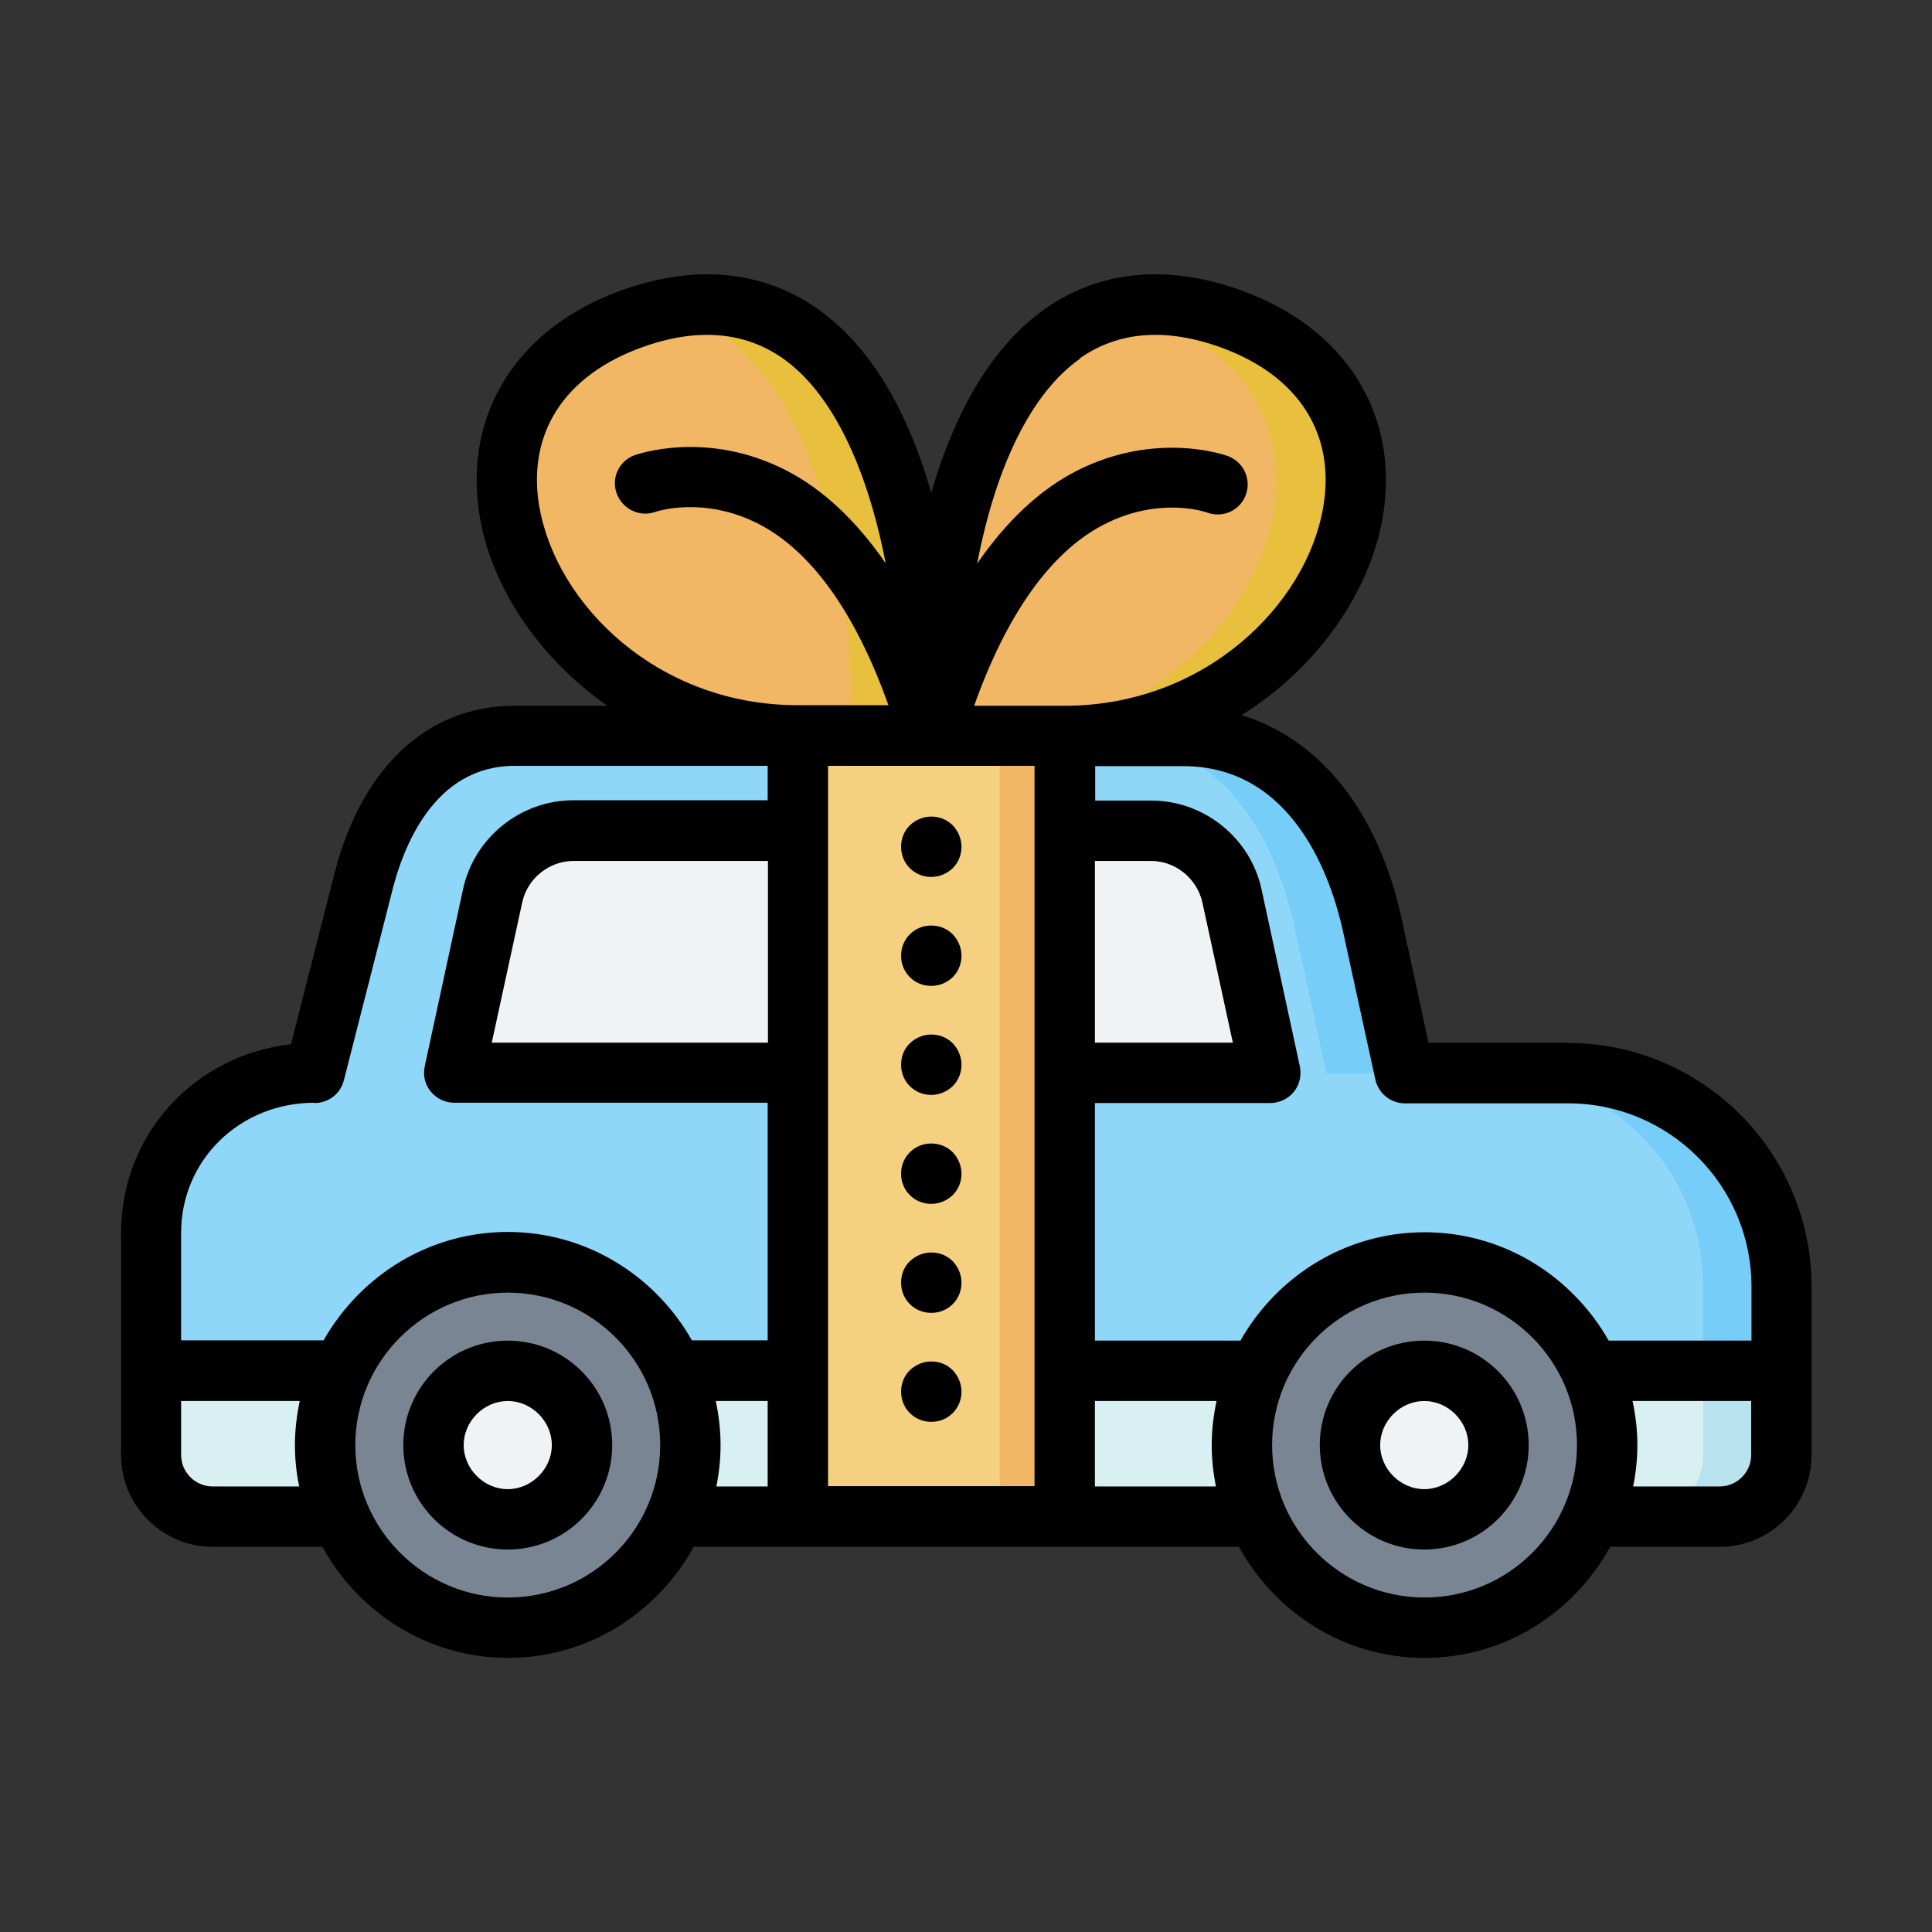 <!DOCTYPE svg PUBLIC "-//W3C//DTD SVG 1.1//EN" "http://www.w3.org/Graphics/SVG/1.1/DTD/svg11.dtd">
<!-- Uploaded to: SVG Repo, www.svgrepo.com, Transformed by: SVG Repo Mixer Tools -->
<svg width="800px" height="800px" viewBox="0 0 64 64" xmlns="http://www.w3.org/2000/svg" fill="#000000">
<rect x="0" y="0" width="64" height="64" fill="#333333" stroke="none"/>
<g id="SVGRepo_bgCarrier" stroke-width="0"/>
<g id="SVGRepo_iconCarrier"> <g id="a"/> <g id="b"/> <g id="c"/> <g id="d"/> <g id="e"/> <g id="f"/> <g id="g"/> <g id="h"/> <g id="i"/> <g id="j"/> <g id="k"/> <g id="l"/> <g id="m"> <path d="M34.2,46.75l24.8-1.34v-2.79c0-3.92-3.16-7.07-7.07-7.07h-5.41l-1.07-4.9c-.74-3.39-2.8-6.27-6.27-6.27h-3.92l-2.85,12.93,1.79,9.45Z" fill="#8fd7f8" fill-rule="evenodd"/> <path d="M17.05,24.38c-2.81,0-4.43,2.34-5.08,5.07l-1.56,6.09c-3.05,0-5.42,2.37-5.42,5.31v4.56l22.66,1.34,1.85-8.6-3.08-13.78h-9.38Z" fill="#8fd7f8" fill-rule="evenodd"/> <path d="M15.04,35.54l1.27-5.87c.27-1.26,1.39-2.16,2.67-2.16h19.14c1.29,0,2.4,.9,2.67,2.16l1.27,5.87H15.04Z" fill="#f0f3f5" fill-rule="evenodd"/> <path d="M38.44,10.09c-5.03-.16-7.6,6.01-7.6,14.29l.31,1.39,4.11-1.39c8.83,0,13.58-10.93,5.49-13.82-.82-.29-1.59-.45-2.31-.47Z" fill="#f2b764" fill-rule="evenodd"/> <path d="M23.25,10.09c-.72,.02-1.49,.17-2.31,.47-8.09,2.89-3.35,13.82,5.49,13.82l3.49,1.1,.92-1.1c0-8.27-2.57-14.44-7.6-14.29Z" fill="#f2b764" fill-rule="evenodd"/> <path d="M23.25,10.09c-.38,.01-.76,.06-1.17,.14,4.07,.97,6.15,6.7,6.15,14.14h2.62c0-8.27-2.57-14.44-7.6-14.29Z" fill="#e9c03d" fill-rule="evenodd"/> <path d="M38.44,10.09c-.51-.02-.99,.04-1.45,.15,.37,.08,.74,.18,1.13,.32,8.09,2.89,3.35,13.82-5.49,13.82h2.62c8.83,0,13.58-10.93,5.49-13.82-.82-.29-1.59-.45-2.31-.47Z" fill="#e9c03d" fill-rule="evenodd"/> <path d="M49.35,35.54c3.92,0,7.07,3.16,7.07,7.07v5.59c0,1.13-.91,2.04-2.04,2.04h2.58c1.13,0,2.04-.91,2.04-2.04v-5.59c0-3.92-3.16-7.07-7.07-7.07h-2.58Zm-12.75-11.16c3.47,0,5.53,2.87,6.27,6.27l1.07,4.9h2.58l-1.07-4.9c-.74-3.39-2.8-6.27-6.27-6.27h-2.58Z" fill="#75cdf8" fill-rule="evenodd"/> <path d="M34.2,45.41l1.07,4.83h21.7c1.13,0,2.04-.91,2.04-2.04v-2.79h-24.8Z" fill="#d9f0f3" fill-rule="evenodd"/> <path d="M27.66,45.41H5v2.79c0,1.13,.91,2.04,2.04,2.04H26.43l1.23-4.83Z" fill="#d9f0f3" fill-rule="evenodd"/> <rect fill="#f5d080" height="25.86" width="8.84" x="26.43" y="24.37"/> <rect fill="#f2b764" height="25.86" width="2.15" x="33.12" y="24.37"/> <path d="M47.18,41.82c-3.34,0-6.05,2.71-6.05,6.05,0,3.34,2.71,6.05,6.05,6.05,3.34,0,6.05-2.71,6.05-6.05,0-3.34-2.71-6.04-6.05-6.05Z" fill="#7a8594" fill-rule="evenodd"/> <path d="M16.82,41.82c-3.34,0-6.05,2.71-6.05,6.05,0,3.34,2.71,6.05,6.05,6.05,3.34,0,6.05-2.71,6.05-6.05,0-3.34-2.71-6.05-6.05-6.05Z" fill="#7a8594" fill-rule="evenodd"/> <path d="M47.18,45.41c-1.36,0-2.46,1.1-2.46,2.46s1.1,2.46,2.46,2.46c1.36,0,2.46-1.1,2.46-2.46s-1.1-2.46-2.46-2.46Z" fill="#f0f3f5" fill-rule="evenodd"/> <path d="M16.82,45.41c-1.36,0-2.46,1.1-2.46,2.46s1.1,2.46,2.46,2.46c1.36,0,2.46-1.1,2.46-2.46s-1.1-2.46-2.46-2.46Z" fill="#f0f3f5" fill-rule="evenodd"/> <path d="M56.42,45.41v2.79c0,1.13-.91,2.04-2.04,2.04h2.58c1.13,0,2.04-.91,2.04-2.04v-2.79h-2.58Z" fill="#b8e3ee" fill-rule="evenodd"/> <path d="M30.85,37.88c-.27,0-.52,.1-.71,.29s-.29,.44-.29,.71,.1,.52,.29,.71c.19,.19,.44,.29,.71,.29s.52-.11,.71-.29c.19-.19,.29-.44,.29-.71s-.11-.52-.29-.71c-.19-.19-.44-.29-.71-.29Z"/> <path d="M30.85,27.05c-.27,0-.52,.11-.71,.29-.19,.19-.29,.44-.29,.71s.1,.52,.29,.71c.19,.19,.44,.29,.71,.29s.52-.11,.71-.29c.19-.19,.29-.44,.29-.71s-.11-.52-.29-.71c-.19-.19-.44-.29-.71-.29Z"/> <path d="M51.93,34.54h-4.61l-.89-4.11c-.78-3.57-2.71-5.94-5.3-6.74,2.54-1.59,4.24-4.08,4.67-6.53,.59-3.41-1.21-6.3-4.71-7.55-2.42-.87-4.66-.65-6.47,.62-1.7,1.2-2.97,3.31-3.77,6.1-.8-2.8-2.06-4.9-3.77-6.1-1.81-1.27-4.04-1.49-6.47-.62-3.5,1.25-5.3,4.14-4.71,7.55,.4,2.3,1.94,4.62,4.22,6.22h-3.07c-2.96,0-5.17,2.13-6.04,5.83l-1.37,5.38c-3.21,.37-5.63,2.99-5.63,6.26v7.35c0,1.67,1.36,3.04,3.04,3.04h3.63c1.2,2.18,3.49,3.68,6.15,3.68,2.66,0,4.95-1.5,6.15-3.68h18.06c1.2,2.18,3.49,3.68,6.15,3.68,2.66,0,4.95-1.5,6.15-3.68h3.63c1.67,0,3.04-1.36,3.04-3.04v-5.58c0-4.45-3.62-8.07-8.07-8.07Zm-15.66-6.02h1.86c.81,0,1.52,.58,1.7,1.37l1.01,4.65h-4.57v-6.02Zm-.5-16.65c1.27-.89,2.83-1.02,4.65-.37,2.59,.93,3.84,2.87,3.41,5.32-.56,3.22-3.91,6.55-8.55,6.56h-3.01c1.06-2.99,2.52-5.09,4.29-6,1.83-.95,3.38-.42,3.43-.4,.52,.19,1.09-.07,1.28-.59,.19-.52-.08-1.09-.59-1.28-.1-.04-2.37-.84-4.98,.47-1.27,.64-2.38,1.71-3.33,3.09,.62-3.24,1.8-5.66,3.41-6.79Zm-17.9,4.95c-.43-2.46,.82-4.39,3.41-5.32,1.81-.65,3.38-.52,4.65,.37,1.61,1.13,2.78,3.55,3.41,6.79-.96-1.39-2.06-2.45-3.34-3.1-2.61-1.32-4.89-.51-4.98-.48-.52,.19-.78,.76-.59,1.27s.75,.79,1.27,.61c.06-.02,1.61-.54,3.44,.4,1.78,.92,3.23,3.02,4.29,6h-3.01c-4.64,0-7.99-3.34-8.55-6.56Zm7.56,17.72h-9.14l1.01-4.65c.17-.79,.89-1.37,1.7-1.37h6.44v6.02Zm-15.01,2c.46,0,.86-.31,.97-.75l1.56-6.11c.38-1.61,1.42-4.31,4.1-4.31h8.38v1.14h-6.44c-1.75,0-3.28,1.24-3.65,2.94l-1.27,5.87c-.06,.3,0,.6,.2,.84s.48,.37,.78,.37h10.38v7.87h-2.51c-1.21-2.13-3.48-3.59-6.1-3.59h0c-2.62,0-4.89,1.46-6.1,3.59H6v-3.56c0-2.41,1.94-4.31,4.42-4.31Zm-3.38,12.7c-.57,0-1.04-.47-1.04-1.04v-1.79h3.93c-.1,.47-.16,.96-.16,1.46,0,.47,.05,.93,.14,1.37h-2.87Zm9.78,3.68c-2.78,0-5.05-2.27-5.05-5.05s2.27-5.05,5.05-5.05,5.05,2.26,5.05,5.05-2.26,5.05-5.05,5.05Zm6.89-6.51h1.72v2.83h-1.7c.09-.44,.14-.9,.14-1.37,0-.5-.06-.99-.16-1.46Zm3.72,2.83V25.37h6.84v2.14h0v21.72h-6.84Zm8.84,0v-2.83h4.03c-.1,.47-.16,.96-.16,1.46,0,.47,.05,.93,.14,1.37h-4.01Zm10.92,3.68c-2.78,0-5.05-2.26-5.05-5.05s2.26-5.05,5.05-5.05c2.78,0,5.05,2.27,5.05,5.05s-2.26,5.05-5.05,5.05Zm9.78-3.68h-2.87c.09-.44,.14-.9,.14-1.37,0-.5-.06-.99-.16-1.46h3.93v1.79c0,.57-.47,1.04-1.04,1.04Zm1.04-4.83h-4.72c-1.21-2.13-3.48-3.59-6.1-3.59h0c-2.62,0-4.89,1.46-6.1,3.59h-4.82v-7.87h5.81c.3,0,.59-.14,.78-.37,.19-.24,.26-.54,.2-.84l-1.27-5.87c-.37-1.71-1.91-2.94-3.65-2.94h-1.86v-1.14h2.92c3.7,0,4.93,3.83,5.29,5.48l1.07,4.9c.1,.46,.51,.79,.98,.79h5.41c3.35,0,6.07,2.72,6.07,6.07v1.79Z"/> <path d="M47.18,44.41h0c-1.91,0-3.46,1.55-3.46,3.46s1.55,3.46,3.46,3.46,3.46-1.55,3.46-3.46-1.55-3.46-3.46-3.46Zm0,4.92c-.79,0-1.46-.67-1.46-1.46s.67-1.46,1.46-1.46,1.46,.67,1.46,1.46-.67,1.46-1.46,1.46Z"/> <path d="M16.82,44.41c-1.91,0-3.46,1.55-3.46,3.46s1.55,3.46,3.46,3.46,3.46-1.55,3.46-3.46-1.55-3.46-3.46-3.46Zm0,4.92c-.79,0-1.46-.67-1.46-1.46s.67-1.46,1.46-1.46,1.46,.67,1.46,1.46-.67,1.46-1.46,1.46Z"/> <path d="M30.85,30.66c-.27,0-.52,.1-.71,.29-.19,.19-.29,.44-.29,.71s.1,.52,.29,.71c.19,.19,.44,.29,.71,.29s.52-.11,.71-.29c.19-.19,.29-.44,.29-.71s-.11-.52-.29-.71c-.19-.19-.44-.29-.71-.29Z"/> <path d="M30.85,45.1c-.27,0-.52,.11-.71,.29-.19,.19-.29,.44-.29,.71s.1,.52,.29,.71,.44,.29,.71,.29,.52-.1,.71-.29c.19-.19,.29-.44,.29-.71s-.11-.52-.29-.71c-.19-.19-.44-.29-.71-.29Z"/> <path d="M30.85,34.27c-.27,0-.52,.11-.71,.29s-.29,.44-.29,.71,.1,.52,.29,.71c.19,.19,.44,.29,.71,.29s.52-.11,.71-.29c.19-.19,.29-.44,.29-.71s-.11-.52-.29-.71c-.19-.19-.44-.29-.71-.29Z"/> <path d="M30.85,41.49c-.27,0-.52,.11-.71,.29s-.29,.44-.29,.71,.1,.52,.29,.71,.44,.29,.71,.29,.52-.1,.71-.29c.19-.19,.29-.44,.29-.71s-.11-.52-.29-.71c-.19-.19-.44-.29-.71-.29Z"/> </g> <g id="n"/> <g id="o"/> <g id="p"/> <g id="q"/> <g id="r"/> <g id="s"/> <g id="t"/> <g id="u"/> <g id="v"/> <g id="w"/> <g id="x"/> <g id="y"/> <g id="a`"/> <g id="aa"/> <g id="ab"/> <g id="ac"/> <g id="ad"/> <g id="ae"/> <g id="af"/> <g id="ag"/> <g id="ah"/> <g id="ai"/> <g id="aj"/> <g id="ak"/> <g id="al"/> <g id="am"/> <g id="an"/> <g id="ao"/> <g id="ap"/> <g id="aq"/> <g id="ar"/> <g id="as"/> <g id="at"/> <g id="au"/> <g id="av"/> <g id="aw"/> <g id="ax"/> </g>
</svg>